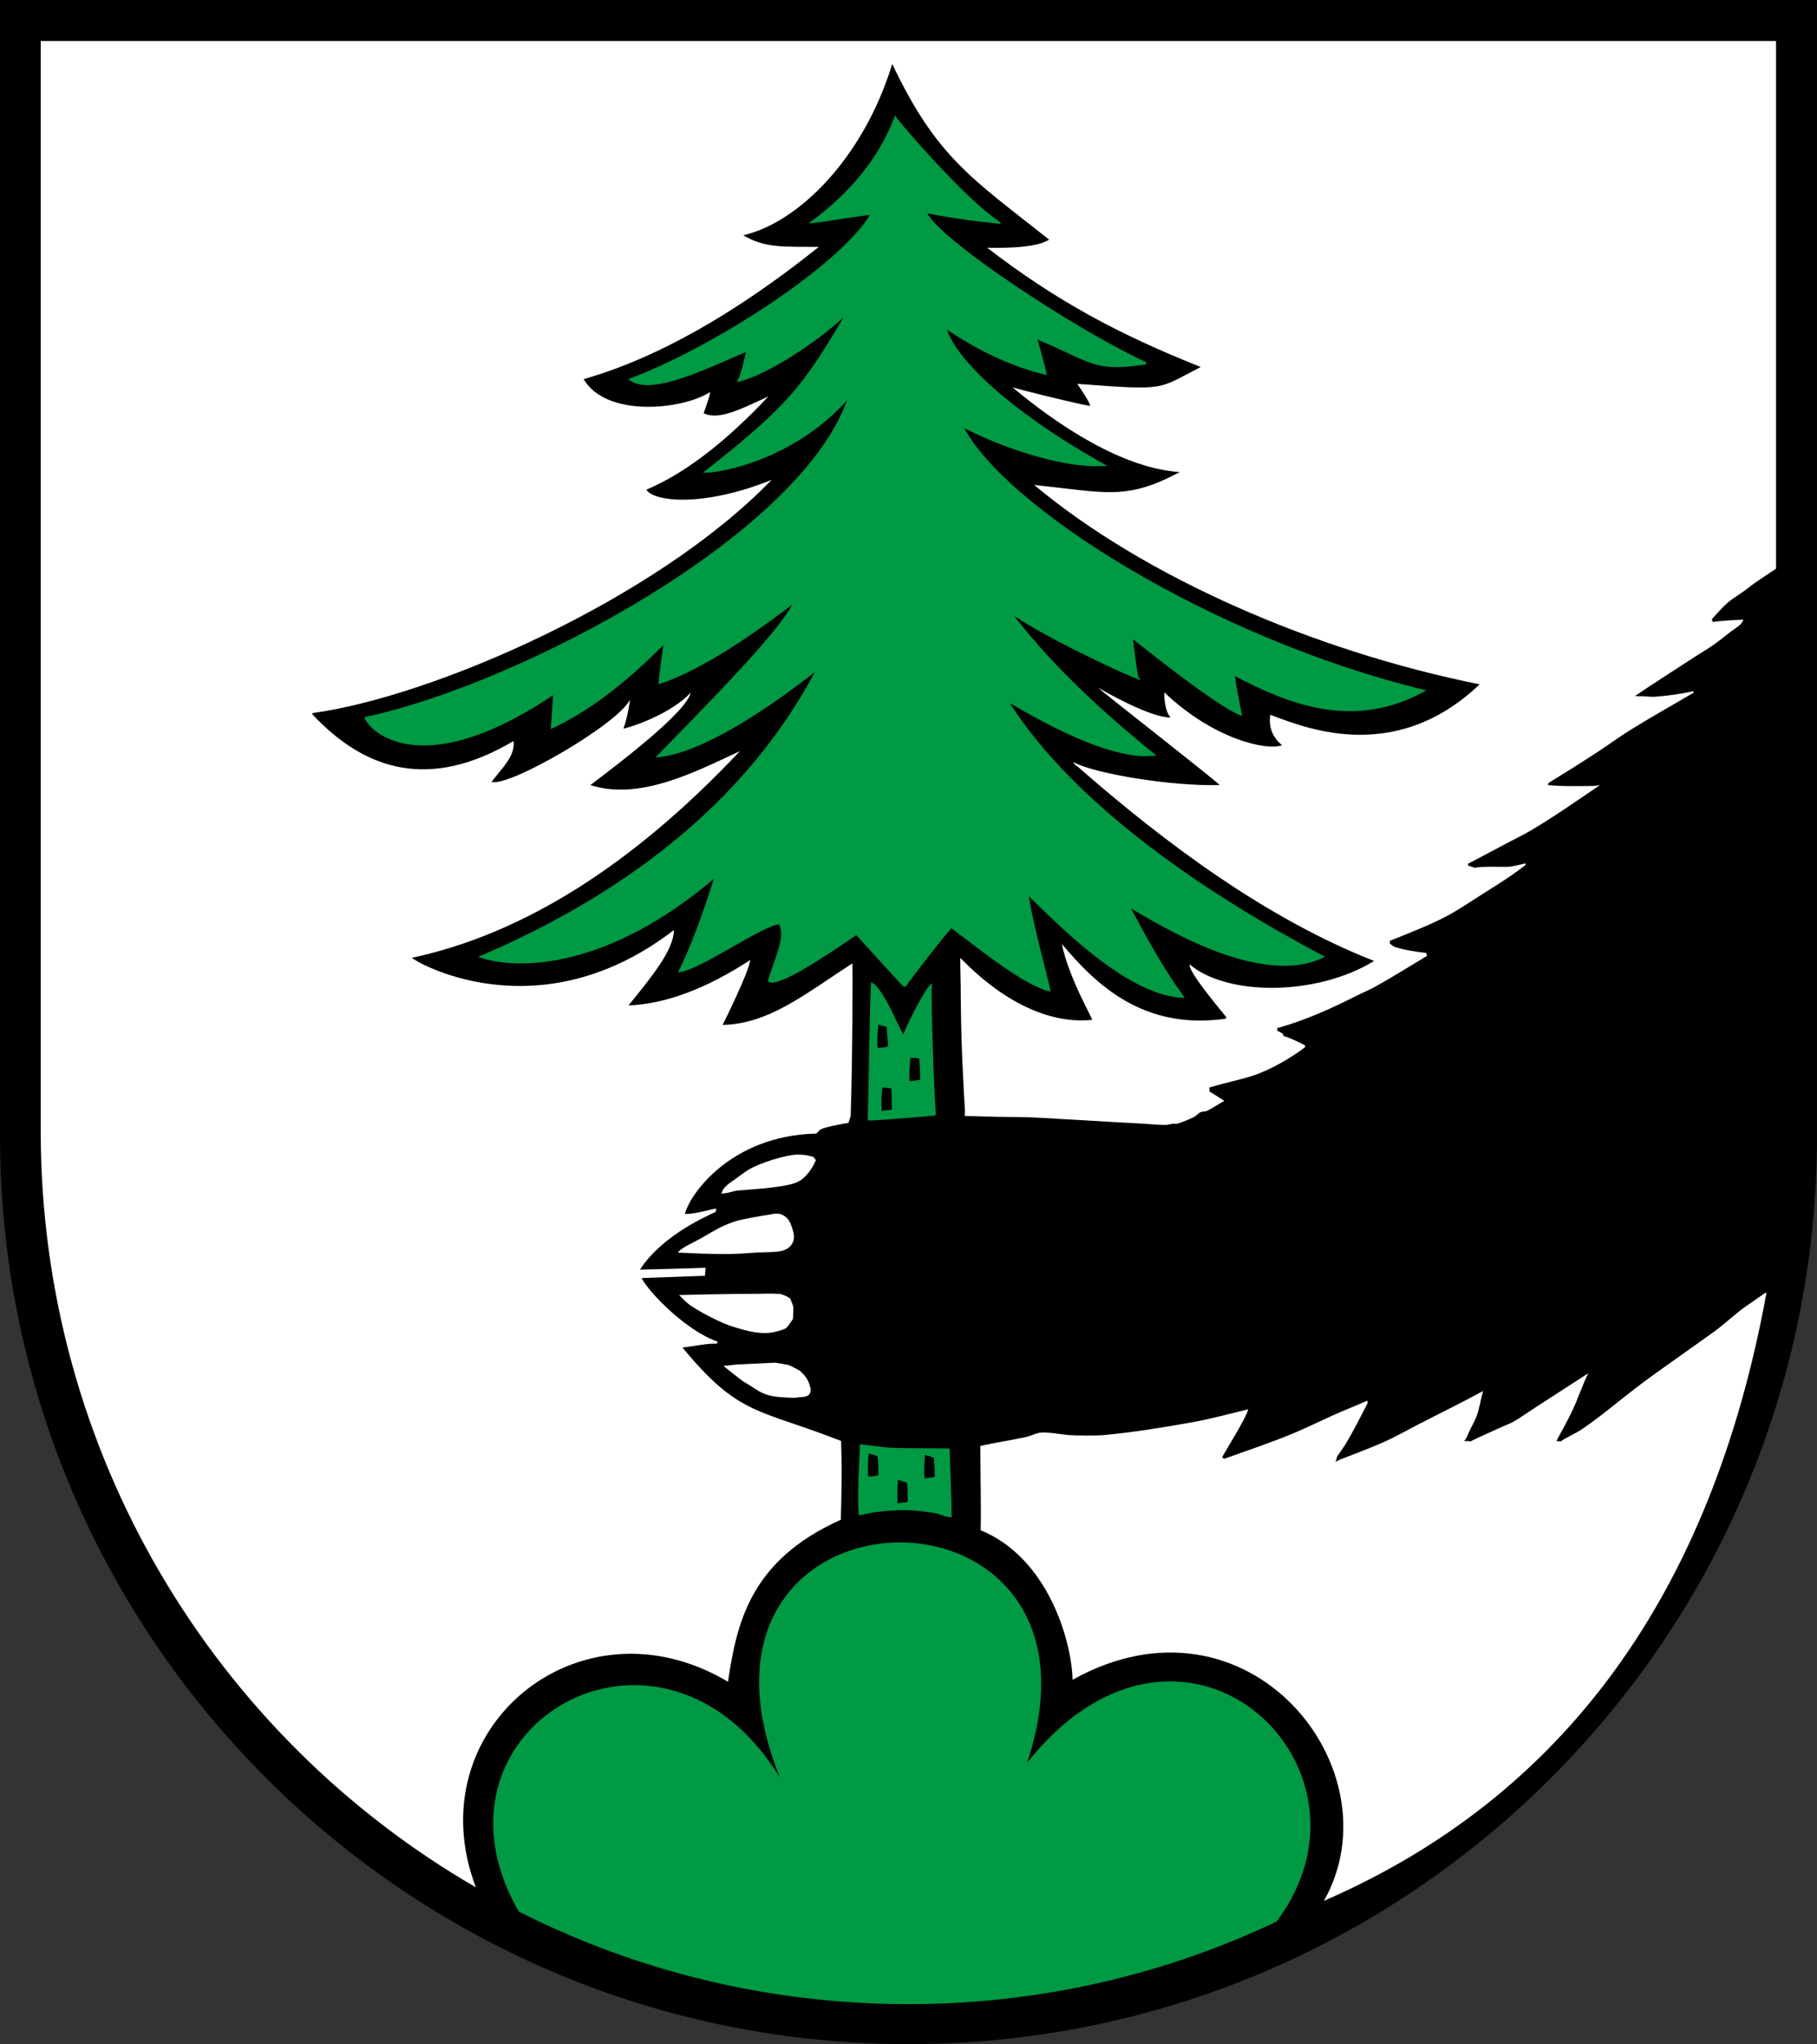 <?xml version="1.0" encoding="iso-8859-1"?>
<!-- Generator: Adobe Illustrator 10.0, SVG Export Plug-In . SVG Version: 3.0.0 Build 77)  -->
<!DOCTYPE svg PUBLIC "-//W3C//DTD SVG 1.0//EN"    "http://www.w3.org/TR/2001/REC-SVG-20010904/DTD/svg10.dtd">
<svg  xmlns="http://www.w3.org/2000/svg" xmlns:xlink="http://www.w3.org/1999/xlink" xmlns:a="http://ns.adobe.com/AdobeSVGViewerExtensions/3.0/"
	 width="283.748" height="319.181" viewBox="0 0 283.748 319.181"
	 style="overflow:visible;enable-background:new 0 0 283.748 319.181" xml:space="preserve">
	<rect x="0" y="0" width="283.748" height="319.181" fill="#333333" stroke="none"/>
	<g id="CMYK_Wappen">
		<path style="fill-rule:evenodd;clip-rule:evenodd;stroke:#000000;stroke-width:0.283;stroke-miterlimit:3.864;" d="M0.142,0.142
			h283.465v177.165c0,78.278-63.455,141.732-141.732,141.732S0.142,255.584,0.142,177.307V0.142z"/>
		<g>
			
				<path style="fill-rule:evenodd;clip-rule:evenodd;fill:#009944;stroke:#009944;stroke-width:0.283;stroke-miterlimit:3.864;" d="
				M199.249,299.941c-17.512,8.291-36.923,12.853-57.394,12.853c-21.837,0-42.467-5.191-60.734-14.413l-0.332-0.573
				c-15.854-28.88,24.271-51.129,42.098-18.059c-22.589-50.071,54.01-51.971,37.11-3.759
				C184.196,244.479,217.496,275.678,199.249,299.941z"/>
			
				<path style="fill-rule:evenodd;clip-rule:evenodd;fill:#009944;stroke:#009944;stroke-width:0.283;stroke-miterlimit:3.864;" d="
				M135.425,230.717c0.435-0.003,1.477-0.083,1.894-0.279c-0.041-0.866,0.027-2.289-0.16-3.09c-0.025-0.11-1.228-0.505-1.614-0.578
				C135.345,228.119,135.396,229.375,135.425,230.717z M140.009,234.862c0.495-0.028,1.435-0.076,1.894-0.299
				c-0.038-0.766,0.016-2.434-0.159-3.09c-0.02-0.072-1.221-0.535-1.635-0.558C139.97,232.28,139.984,233.512,140.009,234.862z
				 M144.234,230.976c0.511-0.031,1.4-0.074,1.874-0.299c0.024-1.003-0.061-2.089-0.14-3.09c-0.076-0.131-1.349-0.567-1.635-0.558
				C144.191,228.381,144.116,229.628,144.234,230.976z M148.48,236.756c-0.782,0-1.544-0.444-2.313-0.598
				c-0.898-0.18-3.087-0.438-4.006-0.479c-1.884-0.084-3.879,0.069-5.741,0.339c-0.734,0.106-1.45,0.339-2.192,0.418
				c-0.23-3.554,0.075-7.213,0.199-10.763c1.613,0.156,3.391,0.482,4.983,0.538c2.909,0.102,5.838,0.047,8.75,0.1
				C148.243,228.489,148.48,235.451,148.48,236.756z"/>
			
				<path style="fill-rule:evenodd;clip-rule:evenodd;fill:#009944;stroke:#009944;stroke-width:0.283;stroke-miterlimit:3.864;" d="
				M136.939,163.784c0.552-0.031,1.375-0.072,1.894-0.299c0,0-0.185-3.192-0.302-3.29c-0.447-0.039-1.045-0.342-1.492-0.338
				C136.913,161.103,136.765,162.535,136.939,163.784z M141.963,168.946c0.484-0.003,1.426-0.078,1.893-0.279
				c0,0-0.085-3.403-0.203-3.508c-0.4-0.129-1.188-0.093-1.61-0.159C141.984,166.03,141.736,167.929,141.963,168.946z
				 M137.577,173.611c0.631-0.072,1.284-0.059,1.874-0.319c-0.075-0.994-0.012-3.315-0.118-3.428
				c-0.363-0.087-1.286-0.214-1.656-0.2C137.484,170.936,137.442,172.329,137.577,173.611z M146.068,174.029
				c-0.161,0.063-10.286,0.893-10.404,0.797c0.122-5.029,0.317-19.205,0.498-21.248c1.92,1.175,4.373,7.751,4.968,8.279
				c0.02-0.611,3.192-7.019,4.241-7.98C145.203,155.01,145.807,174.148,146.068,174.029z"/>
			
				<path style="fill-rule:evenodd;clip-rule:evenodd;fill:#009944;stroke:#009944;stroke-width:0.283;stroke-miterlimit:3.864;" d="
				M184.738,155.672c-3.242-4.486-5.884-9.309-8.472-14.192c5.259,3.069,20.646,12.596,30.357,7.913
				c-23.092-12.208-40.628-26.087-49.313-39.944c0.976,0.342,14.898,9.392,22.923,8.411c-9.752-7.855-17.26-15.303-22.524-22.344
				c4.663,3.414,16.572,9.065,20.013,10.404c-0.263-0.331-0.795-5.123-0.957-6.418c2.479,1.937,13.356,10.678,17.022,12.079
				c-0.363-2.074-0.87-4.166-1.096-6.259c9.31,4.946,19.039,8.335,29.68,2.531c-33.5-8.174-65.874-28.799-72.117-41.339
				c4.541,2.441,14.867,6.541,22.186,6.119c-14.903-8.298-23.692-16.828-24.776-21.487c4.888,3.347,10.291,5.97,15.627,7.235
				c-0.048-0.527-1.447-5.574-1.475-5.601c8.782,3.661,8.947,5.23,17.042,3.987c0.042-0.062,0.018-0.113-0.04-0.14
				c-11.445-5.322-32.695-19.447-34.244-23.5c6.355,1.276,11.737,1.642,11.549,1.678c-5.505-3.558-15.839-15.698-16.313-16.468
				c-2.405,6.282-6.784,11.757-13.136,16.424c0.261,0.008,9.423-1.503,9.448-1.355c-4.875,8.274-25.125,21.149-37.713,25.832
				c3.324,2.627,12.891-2.277,18.299-4.524c-0.397,1.598-0.721,3.244-1.376,4.764c4.54-1.172,12.04-6.047,16.465-10.185
				c0.037,0.11,0.053,0.243,0.04,0.358c-6.229,10.504-8.59,13.779-21.667,24.019c2.327,0.01,14.027-2.005,22.464-11.78
				c-7.012,21.54-51.261,45.04-75.524,50.189c-0.017,0.857,7.425,10.99,29.4-3.787c0.029,0.119-0.339,5.322-0.339,5.322
				c5.555-2.57,11.421-6.995,17.601-13.275c-0.049,0.787-0.777,5.404-0.777,6.318c5.244-1.73,12.221-5.923,20.93-12.577
				c0.046,0.078,0.038,0.105,0.02,0.14c-1.946,4.585-17.102,19.551-21.209,23.879c8.889-0.794,23.375-12.473,24.438-13.275
				l0.2,0.199c-11.375,21.282-31.052,35.283-52.304,44.369c5.797,1.973,19.851,1.873,36.68-12.588
				c-1.897,6.108-3.772,11.061-5.625,14.86c3.603-0.574,12.749-7.235,15.628-7.494c1.122,2.149-0.559,5.206-1.694,8.989
				c1.335,1.013,8.969-4.087,13.674-7.335c0.555,0.533,7.482,8.333,7.571,8.191c0.592-0.937,5.52-7.365,7.259-9.268
				c6.155,4.663,11.467,8.875,15.348,9.926c-0.023-0.396-3.547-13.526-3.349-15.028
				C164.484,143.389,175.746,155.305,184.738,155.672z"/>
		</g>
		<g>
			<path style="fill-rule:evenodd;clip-rule:evenodd;fill:#FFFFFF;" d="M206.75,296.806c37.505-16.299,60.546-47.972,69.123-95.014
				c-0.435,0.187-2.045,1.389-2.436,1.638c-1.885,1.203-3.499,2.775-5.262,4.126c-1.015,0.777-2.093,1.501-3.129,2.252
				c-3.101,2.245-6.284,4.398-9.329,6.717c-2.883,2.196-5.646,4.586-8.65,6.618c-1.063,0.718-2.294,1.208-3.369,1.934
				c-0.165-0.048-0.481-0.072-0.657-0.06c0.855-1.579,1.769-3.201,2.531-4.823c0.885-1.885,1.534-3.898,2.451-5.761
				c-2.754,1.767-5.494,3.558-8.245,5.329c-1.111,0.715-2.218,1.523-3.355,2.186c-0.517,0.301-1.165,0.522-1.714,0.777
				c-1.697,0.789-3.426,1.523-5.103,2.352c-0.292-0.068-0.695-0.073-0.997-0.06c0.349-0.25,0.655-1.095,0.824-1.468
				c0.334-0.74,0.763-1.45,1.069-2.199c0.521-1.272,0.719-2.814,1.097-4.146c-3.21,1.736-6.496,3.364-9.747,5.023
				c-1.932,0.985-3.84,2.091-5.82,2.97c-2.217,0.982-6.678,2.671-6.678,2.671c-0.275,0.107-0.545,0.273-0.817,0.398
				c0.188-0.261,0.143-0.641,0.332-0.93c0.398-0.61,0.867-1.202,1.243-1.821c1.248-2.059,2.368-4.313,3.468-6.458
				c-0.032-0.112-0.053-0.242-0.04-0.359c-1.825,0.805-3.683,1.534-5.501,2.352c-1.943,0.874-3.857,1.822-5.82,2.651
				c-3.612,1.526-7.308,2.727-10.982,4.066c-0.153-0.019-0.333-0.101-0.379-0.259c0.672-1.21,3.786-6.167,4.066-7.455
				c-2.897,0.691-5.842,1.512-8.771,2.033c-4.537,0.808-9.162,1.566-13.754,1.993c-1.024,0.095-4.421,0.081-5.481,0
				c-1.043-0.079-3.492-0.523-4.484-0.379c-0.758,0.11-1.574,0.558-2.353,0.718c-2.326,0.478-4.676,0.854-6.996,1.355
				c0,4.389,0.154,8.788,0.06,13.175c10.54,4.293,14.228,17.355,14.352,23.341C194.934,246.991,218.313,276.306,206.75,296.806z"/>
			<g>
				<path style="fill-rule:evenodd;clip-rule:evenodd;fill:#FFFFFF;" d="M277.351,88.798c-1.374,0.936-3.386,2.212-4.251,2.931
					c-1.064,0.882-2.384,1.564-3.409,2.472c-0.827,0.731-1.619,1.676-2.372,2.491c0.063,0.132,0.109,0.276,0.14,0.419
					c1.352-0.174,3.454-0.317,4.824-0.359c-0.158,0.224-0.304,0.575-0.499,0.758c-0.463,0.435-1.047,0.772-1.555,1.156
					c-0.882,0.665-1.745,1.408-2.65,2.033c-0.83,0.572-1.712,1.091-2.559,1.641c-3.229,2.097-6.497,4.167-9.681,6.332
					c0.391,0.062,0.783,0.03,1.177,0.04c0.649,0.016,1.348,0.134,1.993,0.08c1.99-0.168,3.968-0.425,5.92-0.857
					c0.009,0.074,0.032,0.15,0.06,0.219c-3.282,1.944-6.631,3.798-9.867,5.82c-1.745,1.091-3.405,2.298-5.122,3.428
					c-2.531,1.667-5.111,3.279-7.694,4.864c-0.021,0.108-0.055,0.218-0.1,0.318c2.381,0.232,4.712,0.158,7.116,0.14
					c0.322-0.002,0.714-0.096,1.036-0.14c-3.567,2.423-7.088,4.894-10.803,7.096c-1.176,0.697-2.44,1.29-3.648,1.933
					c-2.042,1.089-4.086,2.18-6.139,3.249v0.299l1.096,0.359c0.369-0.268,4.362-0.16,4.824-0.16c0.896,0,2.14-0.342,3.029-0.538
					c-0.019,0.063,0.024,0.151,0.061,0.199c-2.056,1.637-4.218,2.982-6.445,4.378c-1.711,1.073-3.408,2.228-5.156,3.235
					c-2.676,1.544-6.794,3.13-9.627,4.266v0.438c0.08,0.062,0.564,0.438,0.617,0.459c1.302,0.493,3.653,0.859,5.063,0.996
					c0.012,0.154,0.054,0.319,0.119,0.459c-2.71,1.621-5.412,3.333-8.172,4.863c-0.844,0.467-1.753,0.82-2.611,1.256
					c-4.034,2.048-8.225,3.956-12.598,5.162c-0.013,0.149,0,0.314,0.04,0.458c0.14,0.025,0.655,0.315,0.797,0.399
					c0.042,0.138,0.11,0.272,0.18,0.398c0.858,0.202,2.495,1.008,3.309,1.435v0.299c-2.271,1.735-5.655,3.68-8.411,4.524
					c-2.146,0.657-4.365,1.105-6.519,1.754c0,0.212,0.032,0.429,0.021,0.638c0.795,0.453,1.534,0.979,2.313,1.455
					c-0.914,0.497-1.802,1.12-2.731,1.575c-0.235,0.115-0.719,0.061-0.996,0.199c-0.393,0.197-0.715,0.615-1.097,0.797
					c-0.493,0.236-2.065,0.895-2.551,0.997c-0.162,0.034-0.408-0.007-0.578,0c-0.353,0.015-0.738,0.168-1.057,0.179
					c-1.146,0.04-2.38-0.103-3.528-0.172c-1.771-0.107-3.544-0.193-5.315-0.299c-3.702-0.221-7.406-0.422-11.108-0.645
					c-2.141-0.128-4.295-0.106-6.438-0.139c-1.714-0.027-3.431-0.119-5.143-0.12c0.089-1.037-0.056-2.133-0.106-3.169l-0.266-5.375
					c-0.186-3.995-0.237-7.951-0.266-11.946c-0.011-1.402-0.08-2.803-0.061-4.206c1.187,1.121,9.916,10.732,20.587,9.687
					c0.213-0.021-3.67-6.579-4.72-11.859c5.28,6.281,12.674,13.53,25.633,11.661c-0.007-0.085,0.002-0.176,0.02-0.26
					c-1.078-1.345-5.995-7.176-5.7-8.212c5.847,4.966,19.847,4.966,28.803-0.538c-16.684-6.569-32.331-18.121-46.344-30.396
					c-0.384-0.211-0.473-0.317-0.618-0.658c3.256,1.809,15.381,3.809,22.844,3.587c-0.046-0.282-18.242-14.479-19.017-15.228
					c1.148,0.678,8.179,4.699,11.342,4.684c-1.038-1.234-0.965-3.708-0.956-3.927c7.668,7.317,15.989,9.153,18.377,8.252
					c-2.334-1.935-1.892-4.252-1.833-4.744c4.66,1.654,19.124,8.184,32.689-4.764c-25.919-5.208-52.446-16.803-69.565-31.134
					c11.354,1.195,14.35,2.444,22.743-2.013c-8.854-0.572-18.866-7.143-26.132-13.235c1.306,0.409,9.373,2.432,12.1,2.91
					c0.199-0.26-1.574-2.832-1.974-3.448c14.224,1.065,12.388,0.869,19.271-2.63c-12.884-5.125-22.633-10.375-33.344-18.618
					c0.82,0,7.461,0.242,9.667-1.275c-12.082-9.566-17.581-12.857-24.497-27.427c-4.584,14.945-14.834,24.819-23.261,26.749
					c3.427,2.07,6.455,1.755,11.8,1.814c-13.202,10.552-25.447,17.435-36.736,20.65c3.614,6.106,15.614,4.731,19.754,2.013
					c-0.073,0.938-0.976,3.074-0.997,3.329c2.31,1.041,5.313-0.402,10.105-2.651c-6.73,7.183-13.082,12.04-19.055,14.57
					c1.057,1.845,8.784,2.814,19.554-1.534c-18.122,18.754-52.997,33.879-71.698,36.416c0.013,0.057-0.011,0.131-0.039,0.179
					c8.24,8.784,18.309,11.965,31.434,4.186c0.319,2.387-1.98,4.411-3.429,6.378c2.735,0.845,19.735-9.03,21.587-12.796
					c0.094-0.019-0.441,3.079-0.996,4.485c1.352-0.267,7.392-2.296,10.504-5.621c-0.64,2.987-10.762,10.733-15.667,14.431
					c7.683,2.472,16.308-2.028,23.348-5.295c-16.738,17.774-33.811,28.529-51.214,32.264c0.03,0.323,19.521,12.129,40.902-4.325
					c0,3.077-3.396,7.209-7.076,11.76c5.736-0.212,12.075-2.577,19.016-7.096c-0.29,2.1-4.325,10.135-4.325,10.146
					c7.238-0.178,12.771-4.754,20.251-9.607c0.076-0.019,0.039,15.91-0.259,23.839c-0.001,0.024-0.312,1-0.339,1.057
					c-0.755,0.128-3.562,0.621-4.285,0.996c-0.27,0.14-0.518,0.47-0.737,0.678c-13.537,0.306-19.911,9.743-20.511,12.558
					c1.611,0,3.307-0.569,4.883-0.857c-0.021,0.181-0.057,0.361-0.1,0.538c-5.77,2.579-9.758,5.804-11.809,9.004
					c0,0,6.929-0.161,10.234-0.293c-0.003-0.002-0.032,0.826-0.08,1.255l-9.904,0.351c1.188,2.313,7.043,8.298,11.897,9.935
					l-0.14,0.319c-1.47-0.094-3.838,0.448-5.381,0.598c8.178,9.865,11.231,9.618,21.727,13.435c1.019,0.37,2.023,0.783,3.049,1.136
					c0.154,4.111,0.085,8.208-0.039,12.318c-14.239,6.385-16.239,16.197-17.621,25.294c-23.241-13.823-48.752,7.442-39.369,32.105
					C33.698,271.178,6.36,227.107,6.36,176.62V6.402h270.99V88.798z"/>
				<path style="fill-rule:evenodd;clip-rule:evenodd;fill:#FFFFFF;" d="M124.621,218.199c0.754-0.127,1.499,0.039,1.854-0.638
					c0.275-0.525,0.047-0.946-0.119-1.515c-0.272-0.93-1.134-1.726-1.455-2.013c-0.032-0.028-1.333-0.759-1.774-0.897
					c-0.173-0.054-1.979-0.366-2.133-0.359l-5.8,0.279c-0.681,0.035-1.389,0.179-2.054,0.199l-0.1,0.08c0,0,2.622,2.133,3.249,2.499
					c2.24,1.306,2.777,2.233,6.339,2.365C123.195,218.22,123.854,218.328,124.621,218.199z"/>
				<path style="fill-rule:evenodd;clip-rule:evenodd;fill:#FFFFFF;" d="M120.794,208.014c0.819-0.179,1.77-0.445,2.033-0.697
					c0.231-0.222,0.417-0.538,0.604-0.798c0.051-0.07,0.376-0.507,0.392-0.558c0.041-0.126,0.088-1.74,0.061-1.894
					c-0.066-0.367-0.357-0.967-0.499-1.336c-0.472-0.297-1.173-0.659-1.733-0.697c-1.397-0.096-2.873,0-4.279,0
					c-3.779,0-7.534,0.087-11.309,0.179c0.444,0.481,1.035,1.083,1.555,1.475c1.329,1.005,5.199,3.022,6.857,3.468
					C115.313,207.382,118.364,208.544,120.794,208.014z"/>
				<path style="fill-rule:evenodd;clip-rule:evenodd;fill:#FFFFFF;" d="M123.584,194.38c0.615-0.851,0.425-1.691,0.1-2.69
					c-0.29-0.895-0.586-1.509-1.415-1.954c-0.897-0.481-1.777-0.083-2.61,0c-0.55,0.055-3.978,0.703-4.485,0.857
					c-0.678,0.206-1.485,0.507-2.133,0.797c-1.355,0.609-2.66,1.464-3.967,2.179c-0.874,0.479-2.659,1.257-3.229,2.007
					c2.64,0.125,5.353,0.266,7.993,0.239c1.431-0.015,2.889-0.154,4.318-0.239c0.929-0.056,2.859-0.041,3.654-0.199
					C122.427,195.253,123.119,195.023,123.584,194.38z"/>
				<path style="fill-rule:evenodd;clip-rule:evenodd;fill:#FFFFFF;" d="M112.682,186.367c1.301-0.073,1.689-0.391,2.631-0.479
					c2.234-0.207,7.957-0.471,9.508-1.475c0.062-0.045,0.102-0.048,0.119-0.06c1.087-0.703,1.978-2.029,2.472-3.209l-0.398-0.499
					c-0.775-0.243-1.615-0.367-2.432-0.358c-1.912,0.021-6.004,1.333-7.674,2.352c-0.714,0.436-1.414,0.986-2.093,1.476
					C114.001,184.701,112.91,185.305,112.682,186.367z"/>
			</g>
		</g>
	</g>
</svg>
